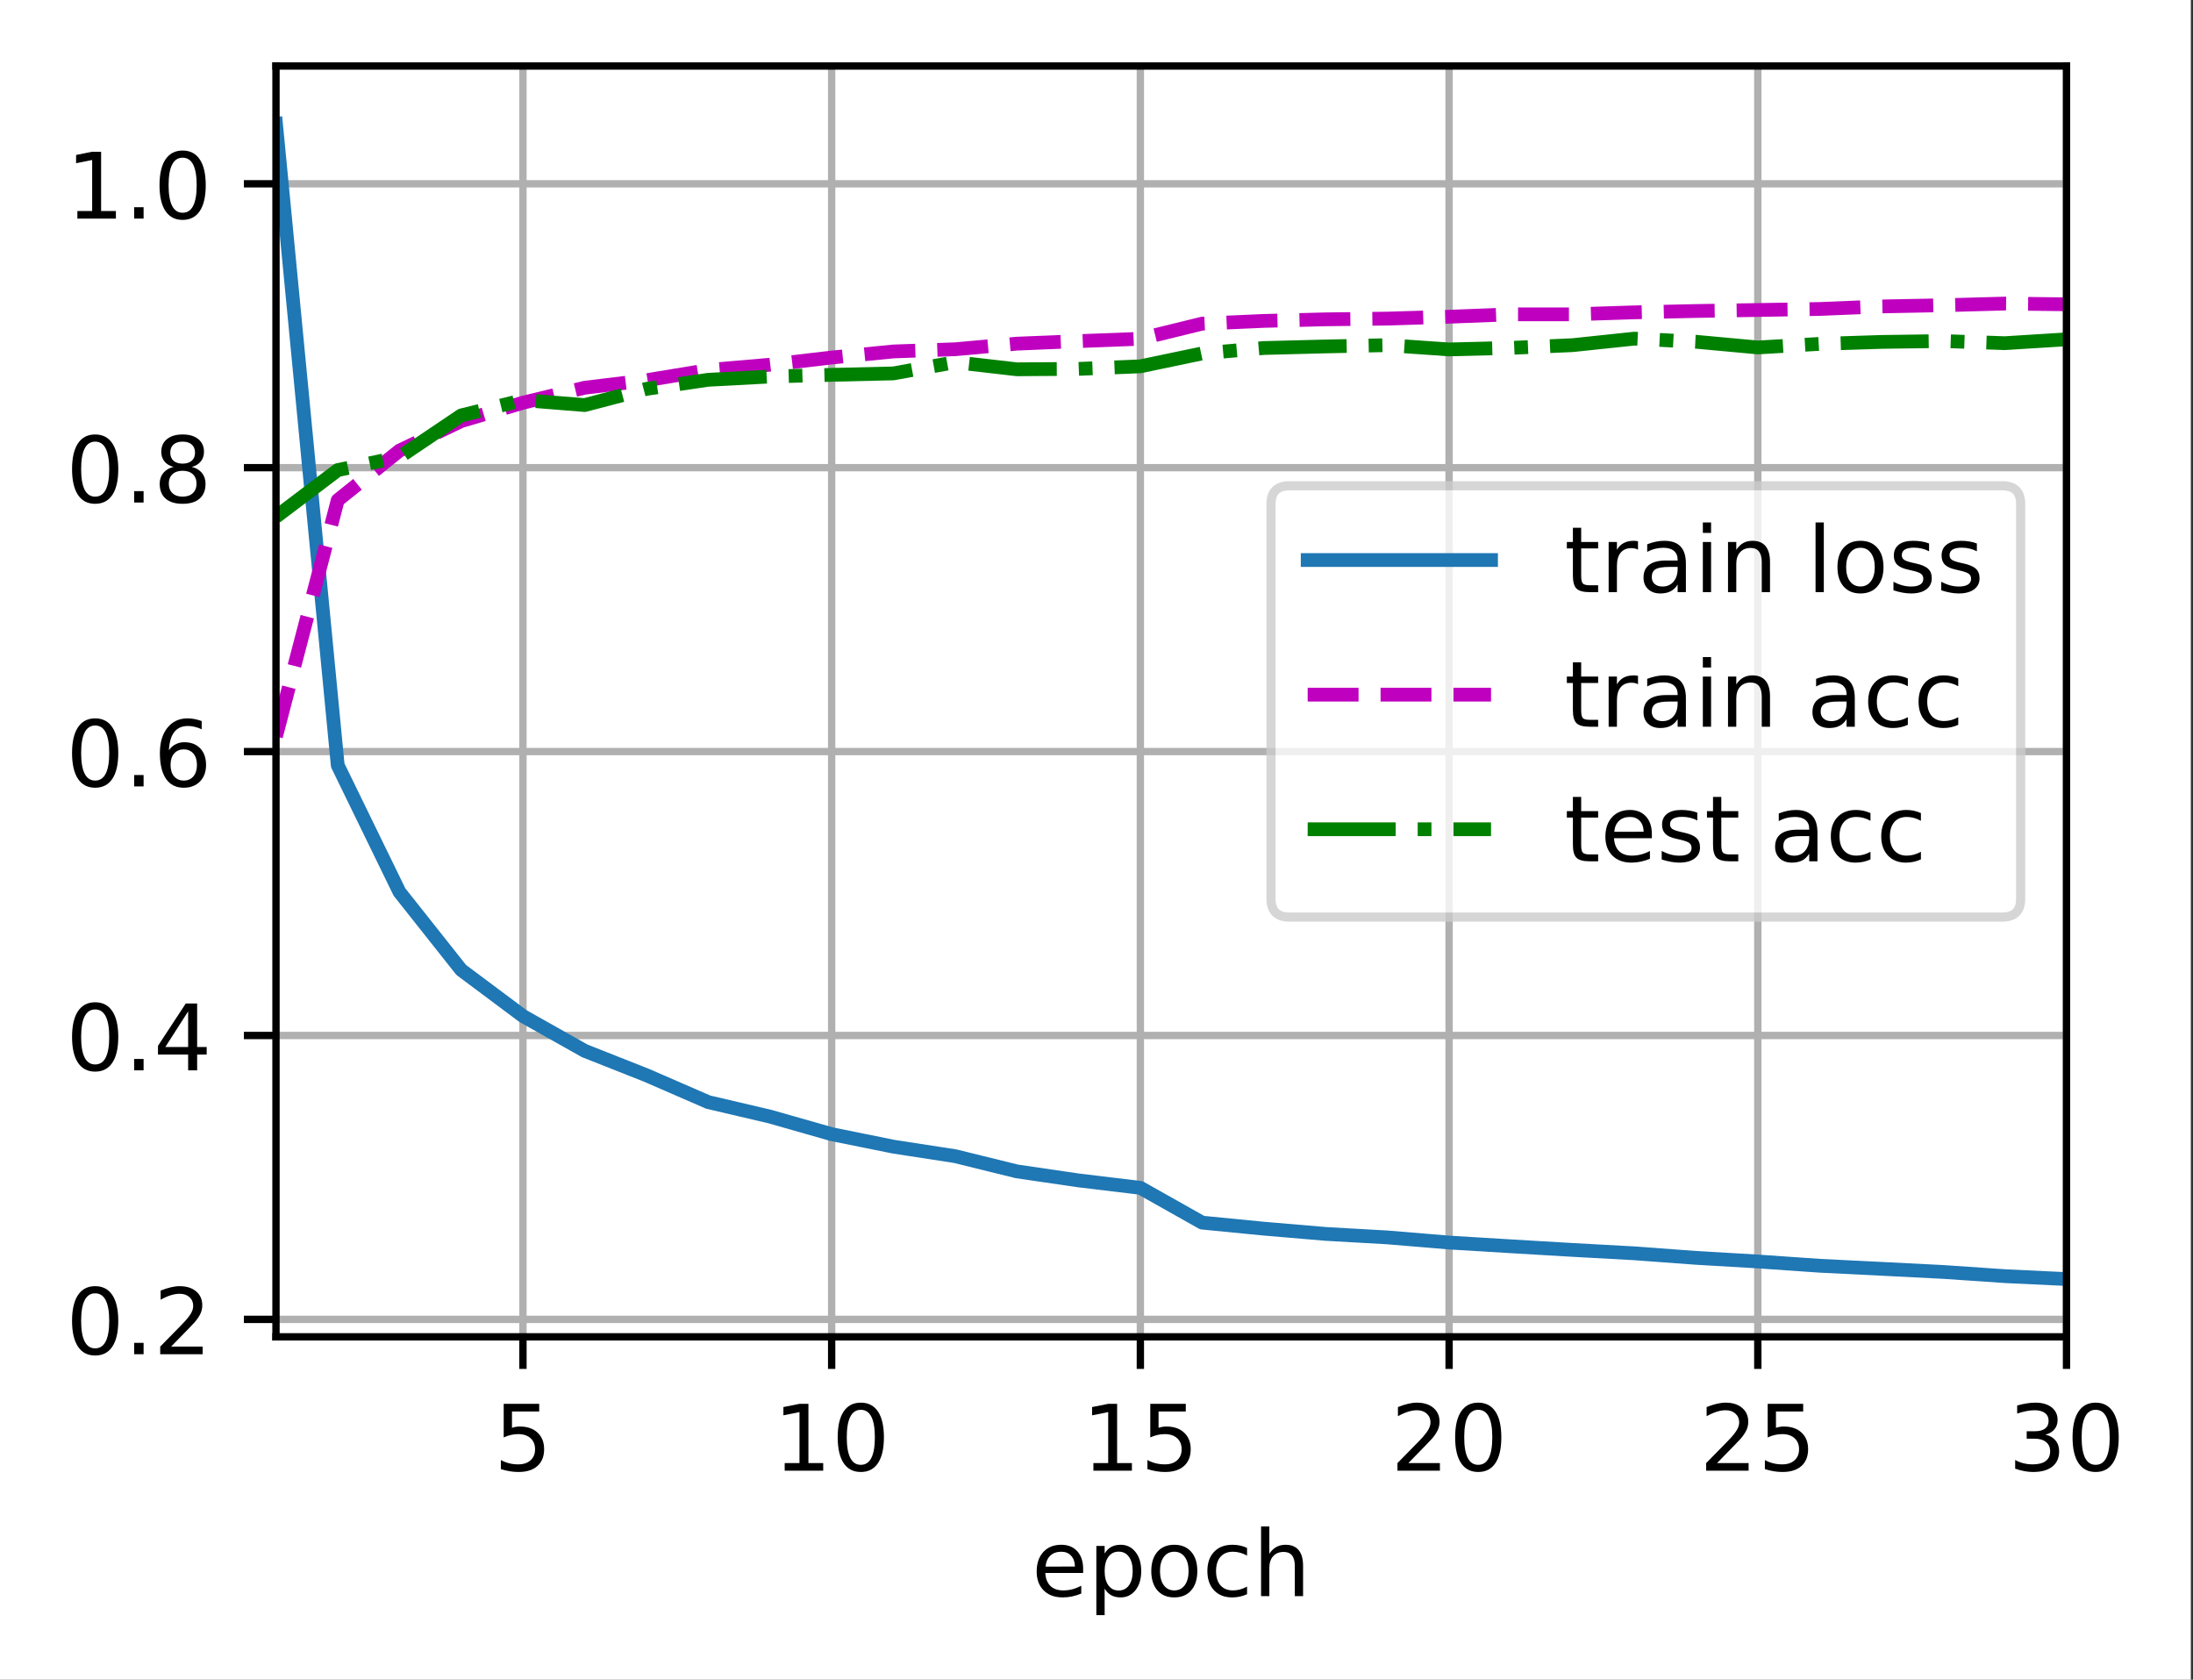 <?xml version="1.0" encoding="UTF-8"?>
<svg xmlns="http://www.w3.org/2000/svg" xmlns:xlink="http://www.w3.org/1999/xlink" width="299pt" height="229pt" viewBox="0 0 299 229" version="1.1">
<rect x="0" y="0" width="299" height="229" fill="#333333" stroke="none"/>
<defs>
<clipPath id="clip1">
  <path d="M 70 9 L 73 9 L 73 182.25 L 70 182.25 Z M 70 9 "/>
</clipPath>
<clipPath id="clip2">
  <path d="M 112 9 L 115 9 L 115 182.25 L 112 182.25 Z M 112 9 "/>
</clipPath>
<clipPath id="clip3">
  <path d="M 154 9 L 157 9 L 157 182.25 L 154 182.25 Z M 154 9 "/>
</clipPath>
<clipPath id="clip4">
  <path d="M 196 9 L 199 9 L 199 182.25 L 196 182.25 Z M 196 9 "/>
</clipPath>
<clipPath id="clip5">
  <path d="M 238 9 L 241 9 L 241 182.25 L 238 182.25 Z M 238 9 "/>
</clipPath>
<clipPath id="clip6">
  <path d="M 281 9 L 281.754 9 L 281.754 182.25 L 281 182.25 Z M 281 9 "/>
</clipPath>
<clipPath id="clip7">
  <path d="M 37.629 179 L 281.754 179 L 281.754 181 L 37.629 181 Z M 37.629 179 "/>
</clipPath>
<clipPath id="clip8">
  <path d="M 37.629 140 L 281.754 140 L 281.754 142 L 37.629 142 Z M 37.629 140 "/>
</clipPath>
<clipPath id="clip9">
  <path d="M 37.629 101 L 281.754 101 L 281.754 104 L 37.629 104 Z M 37.629 101 "/>
</clipPath>
<clipPath id="clip10">
  <path d="M 37.629 63 L 281.754 63 L 281.754 65 L 37.629 65 Z M 37.629 63 "/>
</clipPath>
<clipPath id="clip11">
  <path d="M 37.629 24 L 281.754 24 L 281.754 26 L 37.629 26 Z M 37.629 24 "/>
</clipPath>
<clipPath id="clip12">
  <path d="M 37.629 15 L 281.754 15 L 281.754 176 L 37.629 176 Z M 37.629 15 "/>
</clipPath>
<clipPath id="clip13">
  <path d="M 37.629 40 L 281.754 40 L 281.754 102 L 37.629 102 Z M 37.629 40 "/>
</clipPath>
<clipPath id="clip14">
  <path d="M 37.629 45 L 281.754 45 L 281.754 72 L 37.629 72 Z M 37.629 45 "/>
</clipPath>
<filter id="alpha" filterUnits="objectBoundingBox" x="0%" y="0%" width="100%" height="100%">
  <feColorMatrix type="matrix" in="SourceGraphic" values="0 0 0 0 1 0 0 0 0 1 0 0 0 0 1 0 0 0 1 0"/>
</filter>
<mask id="mask0">
  <g filter="url(#alpha)">
<rect x="0" y="0" width="299" height="229" style="fill:rgb(0%,0%,0%);fill-opacity:0.8;stroke:none;"/>
  </g>
</mask>
<clipPath id="clip15">
  <rect x="0" y="0" width="299" height="229"/>
</clipPath>
<g id="surface5" clip-path="url(#clip15)">
<path style="fill-rule:nonzero;fill:rgb(100%,100%,100%);fill-opacity:1;stroke-width:1;stroke-linecap:butt;stroke-linejoin:miter;stroke:rgb(80%,80%,80%);stroke-opacity:1;stroke-miterlimit:4;" d="M 140.634 100.019 L 218.403 100.019 C 219.738 100.019 220.403 99.35 220.403 98.019 L 220.403 54.981 C 220.403 53.65 219.738 52.981 218.403 52.981 L 140.634 52.981 C 139.3 52.981 138.634 53.65 138.634 54.981 L 138.634 98.019 C 138.634 99.35 139.3 100.019 140.634 100.019 Z M 140.634 100.019 " transform="matrix(1.25,0,0,1.25,0,0)"/>
</g>
</defs>
<g id="surface1">
<path style=" stroke:none;fill-rule:nonzero;fill:rgb(100%,100%,100%);fill-opacity:1;" d="M 0 229.195 L 298.707 229.195 L 298.707 0 L 0 0 Z M 0 229.195 "/>
<path style=" stroke:none;fill-rule:nonzero;fill:rgb(100%,100%,100%);fill-opacity:1;" d="M 37.629 182.25 L 281.754 182.25 L 281.754 9 L 37.629 9 Z M 37.629 182.25 "/>
<g clip-path="url(#clip1)" clip-rule="nonzero">
<path style="fill:none;stroke-width:0.8;stroke-linecap:square;stroke-linejoin:round;stroke:rgb(69.02%,69.02%,69.02%);stroke-opacity:1;stroke-miterlimit:4;" d="M 57.041 145.8 L 57.041 7.2 " transform="matrix(1.25,0,0,1.25,0,0)"/>
</g>
<path style="fill:none;stroke-width:0.8;stroke-linecap:butt;stroke-linejoin:round;stroke:rgb(0%,0%,0%);stroke-opacity:1;stroke-miterlimit:4;" d="M -0 0 L -0 3.5 " transform="matrix(1.25,0,0,1.25,71.301,182.25)"/>
<path style=" stroke:none;fill-rule:nonzero;fill:rgb(0%,0%,0%);fill-opacity:1;" d="M 68.676 191.387 L 73.516 191.387 L 73.516 192.426 L 69.805 192.426 L 69.805 194.656 C 69.98 194.594 70.16 194.551 70.34 194.52 C 70.52 194.488 70.699 194.477 70.879 194.477 C 71.895 194.477 72.699 194.754 73.293 195.312 C 73.887 195.867 74.188 196.621 74.188 197.574 C 74.188 198.555 73.879 199.316 73.27 199.863 C 72.66 200.406 71.797 200.676 70.688 200.676 C 70.305 200.676 69.914 200.645 69.52 200.578 C 69.121 200.512 68.711 200.414 68.289 200.285 L 68.289 199.047 C 68.656 199.246 69.035 199.395 69.426 199.492 C 69.816 199.59 70.227 199.637 70.664 199.637 C 71.367 199.637 71.926 199.453 72.336 199.082 C 72.746 198.711 72.953 198.211 72.953 197.574 C 72.953 196.941 72.746 196.438 72.336 196.07 C 71.926 195.699 71.367 195.512 70.664 195.512 C 70.332 195.512 70.004 195.547 69.676 195.621 C 69.348 195.695 69.016 195.809 68.676 195.965 Z M 68.676 191.387 "/>
<g clip-path="url(#clip2)" clip-rule="nonzero">
<path style="fill:none;stroke-width:0.8;stroke-linecap:square;stroke-linejoin:round;stroke:rgb(69.02%,69.02%,69.02%);stroke-opacity:1;stroke-miterlimit:4;" d="M 90.713 145.8 L 90.713 7.2 " transform="matrix(1.25,0,0,1.25,0,0)"/>
</g>
<path style="fill:none;stroke-width:0.8;stroke-linecap:butt;stroke-linejoin:round;stroke:rgb(0%,0%,0%);stroke-opacity:1;stroke-miterlimit:4;" d="M -0.001 0 L -0.001 3.5 " transform="matrix(1.25,0,0,1.25,113.392,182.25)"/>
<path style=" stroke:none;fill-rule:nonzero;fill:rgb(0%,0%,0%);fill-opacity:1;" d="M 106.988 199.461 L 109.004 199.461 L 109.004 192.508 L 106.812 192.949 L 106.812 191.824 L 108.992 191.387 L 110.223 191.387 L 110.223 199.461 L 112.238 199.461 L 112.238 200.5 L 106.988 200.5 Z M 106.988 199.461 "/>
<path style=" stroke:none;fill-rule:nonzero;fill:rgb(0%,0%,0%);fill-opacity:1;" d="M 117.363 192.199 C 116.73 192.199 116.254 192.512 115.934 193.137 C 115.613 193.758 115.453 194.699 115.453 195.953 C 115.453 197.199 115.613 198.137 115.934 198.762 C 116.254 199.387 116.73 199.699 117.363 199.699 C 118.004 199.699 118.484 199.387 118.801 198.762 C 119.121 198.137 119.281 197.199 119.281 195.953 C 119.281 194.699 119.121 193.758 118.801 193.137 C 118.484 192.512 118.004 192.199 117.363 192.199 Z M 117.363 191.223 C 118.387 191.223 119.168 191.625 119.707 192.434 C 120.246 193.242 120.516 194.414 120.516 195.953 C 120.516 197.484 120.246 198.656 119.707 199.465 C 119.168 200.273 118.387 200.676 117.363 200.676 C 116.344 200.676 115.562 200.273 115.023 199.465 C 114.484 198.656 114.215 197.484 114.215 195.953 C 114.215 194.414 114.484 193.242 115.023 192.434 C 115.562 191.625 116.344 191.223 117.363 191.223 Z M 117.363 191.223 "/>
<g clip-path="url(#clip3)" clip-rule="nonzero">
<path style="fill:none;stroke-width:0.8;stroke-linecap:square;stroke-linejoin:round;stroke:rgb(69.02%,69.02%,69.02%);stroke-opacity:1;stroke-miterlimit:4;" d="M 124.384 145.8 L 124.384 7.2 " transform="matrix(1.25,0,0,1.25,0,0)"/>
</g>
<path style="fill:none;stroke-width:0.8;stroke-linecap:butt;stroke-linejoin:round;stroke:rgb(0%,0%,0%);stroke-opacity:1;stroke-miterlimit:4;" d="M -0.002 0 L -0.002 3.5 " transform="matrix(1.25,0,0,1.25,155.482,182.25)"/>
<path style=" stroke:none;fill-rule:nonzero;fill:rgb(0%,0%,0%);fill-opacity:1;" d="M 149.078 199.461 L 151.094 199.461 L 151.094 192.508 L 148.902 192.949 L 148.902 191.824 L 151.082 191.387 L 152.312 191.387 L 152.312 199.461 L 154.328 199.461 L 154.328 200.5 L 149.078 200.5 Z M 149.078 199.461 "/>
<path style=" stroke:none;fill-rule:nonzero;fill:rgb(0%,0%,0%);fill-opacity:1;" d="M 156.832 191.387 L 161.672 191.387 L 161.672 192.426 L 157.961 192.426 L 157.961 194.656 C 158.141 194.594 158.316 194.551 158.496 194.52 C 158.676 194.488 158.855 194.477 159.035 194.477 C 160.051 194.477 160.855 194.754 161.449 195.312 C 162.047 195.867 162.344 196.621 162.344 197.574 C 162.344 198.555 162.039 199.316 161.426 199.863 C 160.816 200.406 159.957 200.676 158.844 200.676 C 158.461 200.676 158.074 200.645 157.676 200.578 C 157.281 200.512 156.871 200.414 156.445 200.285 L 156.445 199.047 C 156.812 199.246 157.191 199.395 157.582 199.492 C 157.973 199.59 158.387 199.637 158.82 199.637 C 159.523 199.637 160.082 199.453 160.492 199.082 C 160.902 198.711 161.109 198.211 161.109 197.574 C 161.109 196.941 160.902 196.438 160.492 196.07 C 160.082 195.699 159.523 195.512 158.82 195.512 C 158.492 195.512 158.16 195.547 157.832 195.621 C 157.508 195.695 157.172 195.809 156.832 195.965 Z M 156.832 191.387 "/>
<g clip-path="url(#clip4)" clip-rule="nonzero">
<path style="fill:none;stroke-width:0.8;stroke-linecap:square;stroke-linejoin:round;stroke:rgb(69.02%,69.02%,69.02%);stroke-opacity:1;stroke-miterlimit:4;" d="M 158.059 145.8 L 158.059 7.2 " transform="matrix(1.25,0,0,1.25,0,0)"/>
</g>
<path style="fill:none;stroke-width:0.8;stroke-linecap:butt;stroke-linejoin:round;stroke:rgb(0%,0%,0%);stroke-opacity:1;stroke-miterlimit:4;" d="M 0.001 0 L 0.001 3.5 " transform="matrix(1.25,0,0,1.25,197.573,182.25)"/>
<path style=" stroke:none;fill-rule:nonzero;fill:rgb(0%,0%,0%);fill-opacity:1;" d="M 192.02 199.461 L 196.32 199.461 L 196.32 200.5 L 190.535 200.5 L 190.535 199.461 C 191.004 198.977 191.641 198.328 192.449 197.512 C 193.258 196.695 193.766 196.168 193.973 195.934 C 194.367 195.488 194.641 195.113 194.797 194.809 C 194.953 194.5 195.035 194.199 195.035 193.902 C 195.035 193.418 194.863 193.023 194.523 192.719 C 194.184 192.41 193.742 192.258 193.195 192.258 C 192.809 192.258 192.402 192.324 191.973 192.461 C 191.543 192.594 191.086 192.797 190.598 193.07 L 190.598 191.824 C 191.094 191.625 191.555 191.477 191.988 191.375 C 192.418 191.273 192.812 191.223 193.172 191.223 C 194.117 191.223 194.867 191.457 195.43 191.93 C 195.992 192.402 196.273 193.031 196.273 193.82 C 196.273 194.195 196.203 194.551 196.062 194.887 C 195.922 195.223 195.668 195.617 195.297 196.074 C 195.195 196.191 194.871 196.531 194.324 197.098 C 193.781 197.66 193.012 198.449 192.02 199.461 Z M 192.02 199.461 "/>
<path style=" stroke:none;fill-rule:nonzero;fill:rgb(0%,0%,0%);fill-opacity:1;" d="M 201.547 192.199 C 200.91 192.199 200.434 192.512 200.113 193.137 C 199.793 193.758 199.637 194.699 199.637 195.953 C 199.637 197.199 199.793 198.137 200.113 198.762 C 200.434 199.387 200.91 199.699 201.547 199.699 C 202.184 199.699 202.664 199.387 202.984 198.762 C 203.305 198.137 203.465 197.199 203.465 195.953 C 203.465 194.699 203.305 193.758 202.984 193.137 C 202.664 192.512 202.184 192.199 201.547 192.199 Z M 201.547 191.223 C 202.566 191.223 203.348 191.625 203.887 192.434 C 204.426 193.242 204.695 194.414 204.695 195.953 C 204.695 197.484 204.426 198.656 203.887 199.465 C 203.348 200.273 202.566 200.676 201.547 200.676 C 200.523 200.676 199.746 200.273 199.207 199.465 C 198.668 198.656 198.398 197.484 198.398 195.953 C 198.398 194.414 198.668 193.242 199.207 192.434 C 199.746 191.625 200.523 191.223 201.547 191.223 Z M 201.547 191.223 "/>
<g clip-path="url(#clip5)" clip-rule="nonzero">
<path style="fill:none;stroke-width:0.8;stroke-linecap:square;stroke-linejoin:round;stroke:rgb(69.02%,69.02%,69.02%);stroke-opacity:1;stroke-miterlimit:4;" d="M 191.731 145.8 L 191.731 7.2 " transform="matrix(1.25,0,0,1.25,0,0)"/>
</g>
<path style="fill:none;stroke-width:0.8;stroke-linecap:butt;stroke-linejoin:round;stroke:rgb(0%,0%,0%);stroke-opacity:1;stroke-miterlimit:4;" d="M 0.001 0 L 0.001 3.5 " transform="matrix(1.25,0,0,1.25,239.663,182.25)"/>
<path style=" stroke:none;fill-rule:nonzero;fill:rgb(0%,0%,0%);fill-opacity:1;" d="M 234.109 199.461 L 238.41 199.461 L 238.41 200.5 L 232.625 200.5 L 232.625 199.461 C 233.094 198.977 233.73 198.328 234.539 197.512 C 235.348 196.695 235.855 196.168 236.062 195.934 C 236.457 195.488 236.73 195.113 236.887 194.809 C 237.047 194.5 237.125 194.199 237.125 193.902 C 237.125 193.418 236.953 193.023 236.613 192.719 C 236.273 192.41 235.832 192.258 235.285 192.258 C 234.898 192.258 234.492 192.324 234.062 192.461 C 233.633 192.594 233.176 192.797 232.688 193.07 L 232.688 191.824 C 233.184 191.625 233.645 191.477 234.078 191.375 C 234.508 191.273 234.906 191.223 235.262 191.223 C 236.207 191.223 236.961 191.457 237.52 191.93 C 238.082 192.402 238.363 193.031 238.363 193.82 C 238.363 194.195 238.293 194.551 238.152 194.887 C 238.012 195.223 237.758 195.617 237.387 196.074 C 237.285 196.191 236.961 196.531 236.414 197.098 C 235.871 197.66 235.102 198.449 234.109 199.461 Z M 234.109 199.461 "/>
<path style=" stroke:none;fill-rule:nonzero;fill:rgb(0%,0%,0%);fill-opacity:1;" d="M 241.012 191.387 L 245.852 191.387 L 245.852 192.426 L 242.141 192.426 L 242.141 194.656 C 242.32 194.594 242.5 194.551 242.676 194.52 C 242.855 194.488 243.035 194.477 243.215 194.477 C 244.234 194.477 245.039 194.754 245.633 195.312 C 246.227 195.867 246.523 196.621 246.523 197.574 C 246.523 198.555 246.219 199.316 245.609 199.863 C 244.996 200.406 244.137 200.676 243.027 200.676 C 242.645 200.676 242.254 200.645 241.855 200.578 C 241.461 200.512 241.051 200.414 240.629 200.285 L 240.629 199.047 C 240.992 199.246 241.371 199.395 241.762 199.492 C 242.152 199.59 242.566 199.637 243 199.637 C 243.707 199.637 244.262 199.453 244.672 199.082 C 245.086 198.711 245.289 198.211 245.289 197.574 C 245.289 196.941 245.086 196.438 244.672 196.07 C 244.262 195.699 243.707 195.512 243 195.512 C 242.672 195.512 242.344 195.547 242.016 195.621 C 241.688 195.695 241.355 195.809 241.012 195.965 Z M 241.012 191.387 "/>
<g clip-path="url(#clip6)" clip-rule="nonzero">
<path style="fill:none;stroke-width:0.8;stroke-linecap:square;stroke-linejoin:round;stroke:rgb(69.02%,69.02%,69.02%);stroke-opacity:1;stroke-miterlimit:4;" d="M 225.403 145.8 L 225.403 7.2 " transform="matrix(1.25,0,0,1.25,0,0)"/>
</g>
<path style="fill:none;stroke-width:0.8;stroke-linecap:butt;stroke-linejoin:round;stroke:rgb(0%,0%,0%);stroke-opacity:1;stroke-miterlimit:4;" d="M 0 0 L 0 3.5 " transform="matrix(1.25,0,0,1.25,281.754,182.25)"/>
<path style=" stroke:none;fill-rule:nonzero;fill:rgb(0%,0%,0%);fill-opacity:1;" d="M 278.875 195.586 C 279.461 195.711 279.922 195.973 280.254 196.375 C 280.586 196.773 280.75 197.266 280.75 197.852 C 280.75 198.75 280.441 199.445 279.824 199.938 C 279.207 200.43 278.328 200.676 277.188 200.676 C 276.805 200.676 276.414 200.637 276.008 200.562 C 275.602 200.488 275.184 200.375 274.754 200.223 L 274.754 199.035 C 275.094 199.234 275.469 199.383 275.875 199.484 C 276.281 199.586 276.707 199.637 277.152 199.637 C 277.926 199.637 278.512 199.484 278.918 199.18 C 279.324 198.875 279.523 198.434 279.523 197.852 C 279.523 197.312 279.336 196.891 278.961 196.59 C 278.586 196.285 278.062 196.137 277.391 196.137 L 276.328 196.137 L 276.328 195.121 L 277.438 195.121 C 278.047 195.121 278.508 195 278.828 194.758 C 279.152 194.516 279.312 194.168 279.312 193.711 C 279.312 193.242 279.148 192.887 278.812 192.637 C 278.484 192.383 278.008 192.258 277.391 192.258 C 277.051 192.258 276.688 192.297 276.305 192.371 C 275.914 192.441 275.492 192.555 275.027 192.711 L 275.027 191.613 C 275.496 191.48 275.934 191.383 276.344 191.32 C 276.754 191.254 277.137 191.223 277.5 191.223 C 278.438 191.223 279.176 191.434 279.719 191.859 C 280.266 192.285 280.539 192.859 280.539 193.582 C 280.539 194.086 280.395 194.516 280.105 194.863 C 279.816 195.211 279.406 195.449 278.875 195.586 Z M 278.875 195.586 "/>
<path style=" stroke:none;fill-rule:nonzero;fill:rgb(0%,0%,0%);fill-opacity:1;" d="M 285.727 192.199 C 285.094 192.199 284.613 192.512 284.293 193.137 C 283.977 193.758 283.816 194.699 283.816 195.953 C 283.816 197.199 283.977 198.137 284.293 198.762 C 284.613 199.387 285.094 199.699 285.727 199.699 C 286.367 199.699 286.844 199.387 287.164 198.762 C 287.484 198.137 287.645 197.199 287.645 195.953 C 287.645 194.699 287.484 193.758 287.164 193.137 C 286.844 192.512 286.367 192.199 285.727 192.199 Z M 285.727 191.223 C 286.75 191.223 287.527 191.625 288.066 192.434 C 288.605 193.242 288.875 194.414 288.875 195.953 C 288.875 197.484 288.605 198.656 288.066 199.465 C 287.527 200.273 286.75 200.676 285.727 200.676 C 284.707 200.676 283.926 200.273 283.387 199.465 C 282.848 198.656 282.578 197.484 282.578 195.953 C 282.578 194.414 282.848 193.242 283.387 192.434 C 283.926 191.625 284.707 191.223 285.727 191.223 Z M 285.727 191.223 "/>
<path style=" stroke:none;fill-rule:nonzero;fill:rgb(0%,0%,0%);fill-opacity:1;" d="M 147.68 213.898 L 147.68 214.445 L 142.516 214.445 C 142.566 215.219 142.801 215.809 143.219 216.215 C 143.633 216.617 144.215 216.82 144.961 216.82 C 145.391 216.82 145.809 216.77 146.211 216.664 C 146.617 216.559 147.02 216.398 147.422 216.188 L 147.422 217.25 C 147.016 217.418 146.602 217.551 146.18 217.641 C 145.758 217.73 145.328 217.773 144.891 217.773 C 143.801 217.773 142.938 217.457 142.301 216.824 C 141.664 216.188 141.344 215.328 141.344 214.246 C 141.344 213.125 141.648 212.238 142.25 211.582 C 142.855 210.926 143.672 210.598 144.695 210.598 C 145.617 210.598 146.344 210.891 146.879 211.484 C 147.414 212.074 147.68 212.879 147.68 213.898 Z M 146.559 213.566 C 146.551 212.953 146.379 212.465 146.043 212.098 C 145.707 211.73 145.262 211.547 144.711 211.547 C 144.082 211.547 143.582 211.723 143.203 212.078 C 142.828 212.434 142.613 212.93 142.555 213.574 Z M 146.559 213.566 "/>
<path style=" stroke:none;fill-rule:nonzero;fill:rgb(0%,0%,0%);fill-opacity:1;" d="M 150.609 216.57 L 150.609 220.195 L 149.48 220.195 L 149.48 210.762 L 150.609 210.762 L 150.609 211.797 C 150.848 211.391 151.145 211.09 151.504 210.895 C 151.867 210.695 152.297 210.598 152.797 210.598 C 153.625 210.598 154.301 210.926 154.82 211.586 C 155.34 212.242 155.598 213.109 155.598 214.184 C 155.598 215.258 155.34 216.125 154.82 216.785 C 154.301 217.445 153.625 217.773 152.797 217.773 C 152.297 217.773 151.867 217.676 151.504 217.477 C 151.145 217.277 150.848 216.977 150.609 216.57 Z M 154.434 214.184 C 154.434 213.359 154.262 212.711 153.922 212.242 C 153.582 211.77 153.117 211.535 152.523 211.535 C 151.926 211.535 151.461 211.77 151.121 212.242 C 150.781 212.711 150.609 213.359 150.609 214.184 C 150.609 215.008 150.781 215.656 151.121 216.129 C 151.461 216.598 151.926 216.832 152.523 216.832 C 153.117 216.832 153.582 216.598 153.922 216.129 C 154.262 215.656 154.434 215.008 154.434 214.184 Z M 154.434 214.184 "/>
<path style=" stroke:none;fill-rule:nonzero;fill:rgb(0%,0%,0%);fill-opacity:1;" d="M 160.109 211.547 C 159.508 211.547 159.031 211.781 158.68 212.254 C 158.328 212.723 158.156 213.367 158.156 214.184 C 158.156 215 158.328 215.645 158.676 216.117 C 159.023 216.586 159.5 216.82 160.109 216.82 C 160.707 216.82 161.18 216.586 161.531 216.113 C 161.879 215.641 162.055 214.996 162.055 214.184 C 162.055 213.375 161.879 212.73 161.531 212.258 C 161.18 211.785 160.707 211.547 160.109 211.547 Z M 160.109 210.598 C 161.086 210.598 161.852 210.914 162.406 211.551 C 162.969 212.184 163.246 213.062 163.246 214.184 C 163.246 215.301 162.969 216.18 162.406 216.82 C 161.852 217.457 161.086 217.773 160.109 217.773 C 159.125 217.773 158.359 217.457 157.805 216.82 C 157.25 216.18 156.969 215.301 156.969 214.184 C 156.969 213.062 157.25 212.184 157.805 211.551 C 158.359 210.914 159.125 210.598 160.109 210.598 Z M 160.109 210.598 "/>
<path style=" stroke:none;fill-rule:nonzero;fill:rgb(0%,0%,0%);fill-opacity:1;" d="M 170.027 211.023 L 170.027 212.074 C 169.707 211.898 169.391 211.766 169.07 211.68 C 168.754 211.59 168.43 211.547 168.105 211.547 C 167.375 211.547 166.809 211.777 166.406 212.242 C 166.004 212.703 165.801 213.348 165.801 214.184 C 165.801 215.02 166.004 215.668 166.406 216.129 C 166.809 216.59 167.375 216.82 168.105 216.82 C 168.43 216.82 168.754 216.777 169.07 216.691 C 169.391 216.602 169.707 216.473 170.027 216.297 L 170.027 217.336 C 169.711 217.48 169.387 217.59 169.051 217.664 C 168.719 217.738 168.359 217.773 167.98 217.773 C 166.953 217.773 166.133 217.449 165.527 216.805 C 164.922 216.156 164.617 215.281 164.617 214.184 C 164.617 213.07 164.926 212.191 165.535 211.555 C 166.148 210.914 166.988 210.598 168.055 210.598 C 168.402 210.598 168.738 210.633 169.066 210.703 C 169.398 210.773 169.715 210.879 170.027 211.023 Z M 170.027 211.023 "/>
<path style=" stroke:none;fill-rule:nonzero;fill:rgb(0%,0%,0%);fill-opacity:1;" d="M 177.664 213.469 L 177.664 217.598 L 176.539 217.598 L 176.539 213.508 C 176.539 212.859 176.414 212.375 176.16 212.055 C 175.91 211.734 175.531 211.574 175.027 211.574 C 174.418 211.574 173.941 211.766 173.59 212.152 C 173.242 212.539 173.066 213.066 173.066 213.734 L 173.066 217.598 L 171.938 217.598 L 171.938 208.098 L 173.066 208.098 L 173.066 211.824 C 173.336 211.41 173.652 211.105 174.016 210.902 C 174.379 210.699 174.801 210.598 175.277 210.598 C 176.062 210.598 176.656 210.84 177.059 211.324 C 177.461 211.809 177.664 212.523 177.664 213.469 Z M 177.664 213.469 "/>
<g clip-path="url(#clip7)" clip-rule="nonzero">
<path style="fill:none;stroke-width:0.8;stroke-linecap:square;stroke-linejoin:round;stroke:rgb(69.02%,69.02%,69.02%);stroke-opacity:1;stroke-miterlimit:4;" d="M 30.103 143.897 L 225.403 143.897 " transform="matrix(1.25,0,0,1.25,0,0)"/>
</g>
<path style="fill:none;stroke-width:0.8;stroke-linecap:butt;stroke-linejoin:round;stroke:rgb(0%,0%,0%);stroke-opacity:1;stroke-miterlimit:4;" d="M -0 -0 L -3.5 -0 " transform="matrix(1.25,0,0,1.25,37.629,179.872)"/>
<path style=" stroke:none;fill-rule:nonzero;fill:rgb(0%,0%,0%);fill-opacity:1;" d="M 12.973 176.32 C 12.34 176.32 11.863 176.633 11.543 177.258 C 11.223 177.883 11.062 178.82 11.062 180.074 C 11.062 181.324 11.223 182.258 11.543 182.883 C 11.863 183.508 12.34 183.82 12.973 183.82 C 13.613 183.82 14.09 183.508 14.41 182.883 C 14.73 182.258 14.891 181.324 14.891 180.074 C 14.891 178.82 14.73 177.883 14.41 177.258 C 14.09 176.633 13.613 176.32 12.973 176.32 Z M 12.973 175.344 C 13.996 175.344 14.777 175.746 15.316 176.555 C 15.855 177.363 16.125 178.535 16.125 180.074 C 16.125 181.609 15.855 182.777 15.316 183.586 C 14.777 184.395 13.996 184.797 12.973 184.797 C 11.953 184.797 11.172 184.395 10.633 183.586 C 10.094 182.777 9.824 181.609 9.824 180.074 C 9.824 178.535 10.094 177.363 10.633 176.555 C 11.172 175.746 11.953 175.344 12.973 175.344 Z M 12.973 175.344 "/>
<path style=" stroke:none;fill-rule:nonzero;fill:rgb(0%,0%,0%);fill-opacity:1;" d="M 18.289 183.07 L 19.578 183.07 L 19.578 184.621 L 18.289 184.621 Z M 18.289 183.07 "/>
<path style=" stroke:none;fill-rule:nonzero;fill:rgb(0%,0%,0%);fill-opacity:1;" d="M 23.324 183.582 L 27.629 183.582 L 27.629 184.621 L 21.844 184.621 L 21.844 183.582 C 22.309 183.098 22.945 182.449 23.754 181.633 C 24.562 180.816 25.07 180.293 25.277 180.055 C 25.672 179.613 25.949 179.238 26.105 178.93 C 26.262 178.621 26.34 178.32 26.34 178.023 C 26.34 177.539 26.172 177.145 25.832 176.84 C 25.492 176.535 25.047 176.379 24.504 176.379 C 24.117 176.379 23.707 176.449 23.277 176.582 C 22.848 176.715 22.391 176.918 21.902 177.191 L 21.902 175.945 C 22.398 175.746 22.863 175.598 23.293 175.496 C 23.727 175.395 24.121 175.344 24.48 175.344 C 25.422 175.344 26.176 175.578 26.738 176.051 C 27.297 176.523 27.578 177.152 27.578 177.941 C 27.578 178.316 27.508 178.672 27.367 179.008 C 27.227 179.344 26.973 179.738 26.602 180.195 C 26.5 180.312 26.176 180.656 25.633 181.219 C 25.086 181.781 24.316 182.57 23.324 183.582 Z M 23.324 183.582 "/>
<g clip-path="url(#clip8)" clip-rule="nonzero">
<path style="fill:none;stroke-width:0.8;stroke-linecap:square;stroke-linejoin:round;stroke:rgb(69.02%,69.02%,69.02%);stroke-opacity:1;stroke-miterlimit:4;" d="M 30.103 112.934 L 225.403 112.934 " transform="matrix(1.25,0,0,1.25,0,0)"/>
</g>
<path style="fill:none;stroke-width:0.8;stroke-linecap:butt;stroke-linejoin:round;stroke:rgb(0%,0%,0%);stroke-opacity:1;stroke-miterlimit:4;" d="M -0 0.001 L -3.5 0.001 " transform="matrix(1.25,0,0,1.25,37.629,141.167)"/>
<path style=" stroke:none;fill-rule:nonzero;fill:rgb(0%,0%,0%);fill-opacity:1;" d="M 12.973 137.617 C 12.34 137.617 11.863 137.93 11.543 138.555 C 11.223 139.176 11.062 140.117 11.062 141.371 C 11.062 142.617 11.223 143.555 11.543 144.18 C 11.863 144.805 12.34 145.117 12.973 145.117 C 13.613 145.117 14.09 144.805 14.41 144.18 C 14.73 143.555 14.891 142.617 14.891 141.371 C 14.891 140.117 14.73 139.176 14.41 138.555 C 14.09 137.93 13.613 137.617 12.973 137.617 Z M 12.973 136.641 C 13.996 136.641 14.777 137.043 15.316 137.852 C 15.855 138.66 16.125 139.832 16.125 141.371 C 16.125 142.902 15.855 144.074 15.316 144.883 C 14.777 145.691 13.996 146.094 12.973 146.094 C 11.953 146.094 11.172 145.691 10.633 144.883 C 10.094 144.074 9.824 142.902 9.824 141.371 C 9.824 139.832 10.094 138.66 10.633 137.852 C 11.172 137.043 11.953 136.641 12.973 136.641 Z M 12.973 136.641 "/>
<path style=" stroke:none;fill-rule:nonzero;fill:rgb(0%,0%,0%);fill-opacity:1;" d="M 18.289 144.367 L 19.578 144.367 L 19.578 145.918 L 18.289 145.918 Z M 18.289 144.367 "/>
<path style=" stroke:none;fill-rule:nonzero;fill:rgb(0%,0%,0%);fill-opacity:1;" d="M 25.652 137.879 L 22.539 142.742 L 25.652 142.742 Z M 25.328 136.805 L 26.879 136.805 L 26.879 142.742 L 28.18 142.742 L 28.18 143.77 L 26.879 143.77 L 26.879 145.918 L 25.652 145.918 L 25.652 143.77 L 21.539 143.77 L 21.539 142.578 Z M 25.328 136.805 "/>
<g clip-path="url(#clip9)" clip-rule="nonzero">
<path style="fill:none;stroke-width:0.8;stroke-linecap:square;stroke-linejoin:round;stroke:rgb(69.02%,69.02%,69.02%);stroke-opacity:1;stroke-miterlimit:4;" d="M 30.103 81.969 L 225.403 81.969 " transform="matrix(1.25,0,0,1.25,0,0)"/>
</g>
<path style="fill:none;stroke-width:0.8;stroke-linecap:butt;stroke-linejoin:round;stroke:rgb(0%,0%,0%);stroke-opacity:1;stroke-miterlimit:4;" d="M -0 -0.001 L -3.5 -0.001 " transform="matrix(1.25,0,0,1.25,37.629,102.462)"/>
<path style=" stroke:none;fill-rule:nonzero;fill:rgb(0%,0%,0%);fill-opacity:1;" d="M 12.973 98.91 C 12.34 98.91 11.863 99.223 11.543 99.848 C 11.223 100.473 11.062 101.41 11.062 102.664 C 11.062 103.914 11.223 104.852 11.543 105.477 C 11.863 106.102 12.34 106.414 12.973 106.414 C 13.613 106.414 14.09 106.102 14.41 105.477 C 14.73 104.852 14.891 103.914 14.891 102.664 C 14.891 101.41 14.73 100.473 14.41 99.848 C 14.09 99.223 13.613 98.91 12.973 98.91 Z M 12.973 97.934 C 13.996 97.934 14.777 98.34 15.316 99.148 C 15.855 99.953 16.125 101.125 16.125 102.664 C 16.125 104.199 15.855 105.371 15.316 106.18 C 14.777 106.984 13.996 107.391 12.973 107.391 C 11.953 107.391 11.172 106.984 10.633 106.18 C 10.094 105.371 9.824 104.199 9.824 102.664 C 9.824 101.125 10.094 99.953 10.633 99.148 C 11.172 98.34 11.953 97.934 12.973 97.934 Z M 12.973 97.934 "/>
<path style=" stroke:none;fill-rule:nonzero;fill:rgb(0%,0%,0%);fill-opacity:1;" d="M 18.289 105.66 L 19.578 105.66 L 19.578 107.211 L 18.289 107.211 Z M 18.289 105.66 "/>
<path style=" stroke:none;fill-rule:nonzero;fill:rgb(0%,0%,0%);fill-opacity:1;" d="M 25.055 102.164 C 24.5 102.164 24.062 102.355 23.738 102.734 C 23.414 103.109 23.254 103.629 23.254 104.289 C 23.254 104.941 23.414 105.461 23.738 105.844 C 24.062 106.223 24.5 106.414 25.055 106.414 C 25.605 106.414 26.043 106.223 26.367 105.844 C 26.691 105.461 26.852 104.941 26.852 104.289 C 26.852 103.629 26.691 103.109 26.367 102.734 C 26.043 102.355 25.605 102.164 25.055 102.164 Z M 27.5 98.301 L 27.5 99.422 C 27.191 99.277 26.879 99.164 26.562 99.09 C 26.246 99.012 25.934 98.973 25.625 98.973 C 24.812 98.973 24.191 99.246 23.762 99.797 C 23.332 100.344 23.086 101.176 23.027 102.285 C 23.266 101.93 23.566 101.66 23.93 101.473 C 24.293 101.281 24.691 101.188 25.125 101.188 C 26.039 101.188 26.766 101.465 27.297 102.023 C 27.828 102.578 28.094 103.332 28.094 104.289 C 28.094 105.223 27.816 105.977 27.262 106.543 C 26.707 107.105 25.973 107.391 25.055 107.391 C 24 107.391 23.191 106.984 22.637 106.18 C 22.078 105.371 21.801 104.199 21.801 102.664 C 21.801 101.223 22.141 100.074 22.824 99.219 C 23.508 98.363 24.426 97.934 25.578 97.934 C 25.887 97.934 26.199 97.965 26.516 98.027 C 26.828 98.086 27.156 98.18 27.5 98.301 Z M 27.5 98.301 "/>
<g clip-path="url(#clip10)" clip-rule="nonzero">
<path style="fill:none;stroke-width:0.8;stroke-linecap:square;stroke-linejoin:round;stroke:rgb(69.02%,69.02%,69.02%);stroke-opacity:1;stroke-miterlimit:4;" d="M 30.103 51.006 L 225.403 51.006 " transform="matrix(1.25,0,0,1.25,0,0)"/>
</g>
<path style="fill:none;stroke-width:0.8;stroke-linecap:butt;stroke-linejoin:round;stroke:rgb(0%,0%,0%);stroke-opacity:1;stroke-miterlimit:4;" d="M -0 0 L -3.5 0 " transform="matrix(1.25,0,0,1.25,37.629,63.758)"/>
<path style=" stroke:none;fill-rule:nonzero;fill:rgb(0%,0%,0%);fill-opacity:1;" d="M 12.973 60.207 C 12.34 60.207 11.863 60.52 11.543 61.145 C 11.223 61.766 11.062 62.707 11.062 63.961 C 11.062 65.207 11.223 66.145 11.543 66.77 C 11.863 67.395 12.34 67.707 12.973 67.707 C 13.613 67.707 14.09 67.395 14.41 66.77 C 14.73 66.145 14.891 65.207 14.891 63.961 C 14.891 62.707 14.73 61.766 14.41 61.145 C 14.09 60.52 13.613 60.207 12.973 60.207 Z M 12.973 59.23 C 13.996 59.23 14.777 59.633 15.316 60.441 C 15.855 61.25 16.125 62.422 16.125 63.961 C 16.125 65.492 15.855 66.664 15.316 67.473 C 14.777 68.281 13.996 68.684 12.973 68.684 C 11.953 68.684 11.172 68.281 10.633 67.473 C 10.094 66.664 9.824 65.492 9.824 63.961 C 9.824 62.422 10.094 61.25 10.633 60.441 C 11.172 59.633 11.953 59.23 12.973 59.23 Z M 12.973 59.23 "/>
<path style=" stroke:none;fill-rule:nonzero;fill:rgb(0%,0%,0%);fill-opacity:1;" d="M 18.289 66.957 L 19.578 66.957 L 19.578 68.508 L 18.289 68.508 Z M 18.289 66.957 "/>
<path style=" stroke:none;fill-rule:nonzero;fill:rgb(0%,0%,0%);fill-opacity:1;" d="M 24.898 64.18 C 24.312 64.18 23.852 64.336 23.516 64.648 C 23.18 64.965 23.016 65.395 23.016 65.941 C 23.016 66.492 23.18 66.922 23.516 67.238 C 23.852 67.551 24.312 67.707 24.898 67.707 C 25.484 67.707 25.945 67.551 26.285 67.234 C 26.621 66.918 26.793 66.488 26.793 65.941 C 26.793 65.395 26.625 64.965 26.289 64.648 C 25.953 64.336 25.488 64.18 24.898 64.18 Z M 23.668 63.656 C 23.137 63.523 22.727 63.277 22.43 62.918 C 22.137 62.555 21.988 62.113 21.988 61.59 C 21.988 60.863 22.246 60.289 22.766 59.863 C 23.285 59.441 23.996 59.23 24.898 59.23 C 25.805 59.23 26.52 59.441 27.035 59.863 C 27.551 60.289 27.812 60.863 27.812 61.59 C 27.812 62.113 27.664 62.555 27.367 62.918 C 27.074 63.277 26.664 63.523 26.141 63.656 C 26.734 63.793 27.195 64.062 27.527 64.469 C 27.859 64.871 28.023 65.363 28.023 65.941 C 28.023 66.828 27.754 67.504 27.215 67.977 C 26.676 68.449 25.902 68.684 24.898 68.684 C 23.895 68.684 23.121 68.449 22.582 67.977 C 22.043 67.504 21.773 66.828 21.773 65.941 C 21.773 65.363 21.941 64.871 22.273 64.469 C 22.609 64.062 23.074 63.793 23.668 63.656 Z M 23.215 61.707 C 23.215 62.18 23.363 62.547 23.656 62.812 C 23.953 63.074 24.367 63.207 24.898 63.207 C 25.43 63.207 25.844 63.074 26.141 62.812 C 26.441 62.547 26.59 62.18 26.59 61.707 C 26.59 61.234 26.441 60.867 26.141 60.602 C 25.844 60.34 25.43 60.207 24.898 60.207 C 24.367 60.207 23.953 60.34 23.656 60.602 C 23.363 60.867 23.215 61.234 23.215 61.707 Z M 23.215 61.707 "/>
<g clip-path="url(#clip11)" clip-rule="nonzero">
<path style="fill:none;stroke-width:0.8;stroke-linecap:square;stroke-linejoin:round;stroke:rgb(69.02%,69.02%,69.02%);stroke-opacity:1;stroke-miterlimit:4;" d="M 30.103 20.044 L 225.403 20.044 " transform="matrix(1.25,0,0,1.25,0,0)"/>
</g>
<path style="fill:none;stroke-width:0.8;stroke-linecap:butt;stroke-linejoin:round;stroke:rgb(0%,0%,0%);stroke-opacity:1;stroke-miterlimit:4;" d="M -0 0.001 L -3.5 0.001 " transform="matrix(1.25,0,0,1.25,37.629,25.053)"/>
<path style=" stroke:none;fill-rule:nonzero;fill:rgb(0%,0%,0%);fill-opacity:1;" d="M 10.551 28.766 L 12.566 28.766 L 12.566 21.812 L 10.375 22.25 L 10.375 21.129 L 12.555 20.688 L 13.785 20.688 L 13.785 28.766 L 15.801 28.766 L 15.801 29.801 L 10.551 29.801 Z M 10.551 28.766 "/>
<path style=" stroke:none;fill-rule:nonzero;fill:rgb(0%,0%,0%);fill-opacity:1;" d="M 18.289 28.25 L 19.578 28.25 L 19.578 29.801 L 18.289 29.801 Z M 18.289 28.25 "/>
<path style=" stroke:none;fill-rule:nonzero;fill:rgb(0%,0%,0%);fill-opacity:1;" d="M 24.898 21.5 C 24.266 21.5 23.789 21.812 23.469 22.438 C 23.148 23.062 22.988 24 22.988 25.254 C 22.988 26.504 23.148 27.441 23.469 28.066 C 23.789 28.691 24.266 29.004 24.898 29.004 C 25.539 29.004 26.016 28.691 26.336 28.066 C 26.656 27.441 26.816 26.504 26.816 25.254 C 26.816 24 26.656 23.062 26.336 22.438 C 26.016 21.812 25.539 21.5 24.898 21.5 Z M 24.898 20.523 C 25.922 20.523 26.703 20.93 27.242 21.738 C 27.781 22.543 28.051 23.719 28.051 25.254 C 28.051 26.789 27.781 27.961 27.242 28.77 C 26.703 29.574 25.922 29.98 24.898 29.98 C 23.879 29.98 23.098 29.574 22.559 28.77 C 22.02 27.961 21.75 26.789 21.75 25.254 C 21.75 23.719 22.02 22.543 22.559 21.738 C 23.098 20.93 23.879 20.523 24.898 20.523 Z M 24.898 20.523 "/>
<g clip-path="url(#clip12)" clip-rule="nonzero">
<path style="fill:none;stroke-width:1.5;stroke-linecap:square;stroke-linejoin:round;stroke:rgb(12.157%,46.667%,70.588%);stroke-opacity:1;stroke-miterlimit:4;" d="M 30.103 13.5 L 36.837 83.466 L 43.572 97.287 L 50.306 105.784 L 57.041 110.816 L 63.775 114.609 L 70.509 117.272 L 77.244 120.2 L 83.978 121.778 L 90.713 123.697 L 97.447 125.059 L 104.181 126.097 L 110.916 127.756 L 117.65 128.741 L 124.384 129.55 L 131.122 133.344 L 137.856 134.003 L 144.591 134.575 L 151.325 134.956 L 158.059 135.516 L 164.794 135.925 L 171.528 136.322 L 178.262 136.691 L 184.997 137.188 L 191.731 137.581 L 198.466 138.047 L 205.2 138.381 L 211.934 138.722 L 218.669 139.181 L 225.403 139.5 " transform="matrix(1.25,0,0,1.25,0,0)"/>
</g>
<g clip-path="url(#clip13)" clip-rule="nonzero">
<path style="fill:none;stroke-width:1.5;stroke-linecap:butt;stroke-linejoin:round;stroke:rgb(74.902%,0%,74.902%);stroke-opacity:1;stroke-dasharray:5.55,2.4;stroke-miterlimit:4;" d="M 30.103 80.322 L 36.837 54.553 L 43.572 49.147 L 50.306 45.925 L 57.041 43.922 L 63.775 42.288 L 70.509 41.472 L 77.244 40.359 L 83.978 39.778 L 90.713 38.994 L 97.447 38.331 L 104.181 38.091 L 110.916 37.481 L 117.65 37.203 L 124.384 36.95 L 131.122 35.297 L 137.856 35 L 144.591 34.828 L 151.325 34.747 L 158.059 34.544 L 164.794 34.284 L 171.528 34.281 L 178.262 34.066 L 184.997 33.919 L 191.731 33.809 L 198.466 33.697 L 205.2 33.422 L 211.934 33.291 L 218.669 33.109 L 225.403 33.188 " transform="matrix(1.25,0,0,1.25,0,0)"/>
</g>
<g clip-path="url(#clip14)" clip-rule="nonzero">
<path style="fill:none;stroke-width:1.5;stroke-linecap:butt;stroke-linejoin:round;stroke:rgb(0%,50.196%,0%);stroke-opacity:1;stroke-dasharray:9.6,2.4,1.5,2.4;stroke-miterlimit:4;" d="M 30.103 56.362 L 36.837 51.269 L 43.572 49.844 L 50.306 45.309 L 57.041 43.638 L 63.775 44.178 L 70.509 42.413 L 77.244 41.422 L 83.978 41.066 L 90.713 40.881 L 97.447 40.725 L 104.181 39.503 L 110.916 40.278 L 117.65 40.231 L 124.384 39.953 L 131.122 38.544 L 137.856 37.956 L 144.591 37.784 L 151.325 37.644 L 158.059 38.109 L 164.794 37.941 L 171.528 37.644 L 178.262 36.934 L 184.997 37.275 L 191.731 37.894 L 198.466 37.506 L 205.2 37.291 L 211.934 37.197 L 218.669 37.428 L 225.403 37.009 " transform="matrix(1.25,0,0,1.25,0,0)"/>
</g>
<path style="fill:none;stroke-width:0.8;stroke-linecap:square;stroke-linejoin:miter;stroke:rgb(0%,0%,0%);stroke-opacity:1;stroke-miterlimit:4;" d="M 30.103 145.8 L 30.103 7.2 " transform="matrix(1.25,0,0,1.25,0,0)"/>
<path style="fill:none;stroke-width:0.8;stroke-linecap:square;stroke-linejoin:miter;stroke:rgb(0%,0%,0%);stroke-opacity:1;stroke-miterlimit:4;" d="M 225.403 145.8 L 225.403 7.2 " transform="matrix(1.25,0,0,1.25,0,0)"/>
<path style="fill:none;stroke-width:0.8;stroke-linecap:square;stroke-linejoin:miter;stroke:rgb(0%,0%,0%);stroke-opacity:1;stroke-miterlimit:4;" d="M 30.103 145.8 L 225.403 145.8 " transform="matrix(1.25,0,0,1.25,0,0)"/>
<path style="fill:none;stroke-width:0.8;stroke-linecap:square;stroke-linejoin:miter;stroke:rgb(0%,0%,0%);stroke-opacity:1;stroke-miterlimit:4;" d="M 30.103 7.2 L 225.403 7.2 " transform="matrix(1.25,0,0,1.25,0,0)"/>
<use xlink:href="#surface5" mask="url(#mask0)"/>
<path style="fill:none;stroke-width:1.5;stroke-linecap:square;stroke-linejoin:round;stroke:rgb(12.157%,46.667%,70.588%);stroke-opacity:1;stroke-miterlimit:4;" d="M 142.634 61.081 L 162.634 61.081 " transform="matrix(1.25,0,0,1.25,0,0)"/>
<path style=" stroke:none;fill-rule:nonzero;fill:rgb(0%,0%,0%);fill-opacity:1;" d="M 215.582 71.949 L 215.582 73.891 L 217.895 73.891 L 217.895 74.766 L 215.582 74.766 L 215.582 78.477 C 215.582 79.031 215.656 79.391 215.812 79.547 C 215.961 79.707 216.273 79.789 216.742 79.789 L 217.895 79.789 L 217.895 80.727 L 216.742 80.727 C 215.875 80.727 215.277 80.566 214.945 80.242 C 214.617 79.918 214.453 79.328 214.453 78.477 L 214.453 74.766 L 213.629 74.766 L 213.629 73.891 L 214.453 73.891 L 214.453 71.949 Z M 215.582 71.949 "/>
<path style=" stroke:none;fill-rule:nonzero;fill:rgb(0%,0%,0%);fill-opacity:1;" d="M 223.332 74.938 C 223.207 74.867 223.07 74.812 222.922 74.781 C 222.773 74.742 222.609 74.727 222.43 74.727 C 221.797 74.727 221.309 74.934 220.969 75.344 C 220.629 75.758 220.457 76.352 220.457 77.125 L 220.457 80.727 L 219.328 80.727 L 219.328 73.891 L 220.457 73.891 L 220.457 74.953 C 220.695 74.539 221.004 74.23 221.379 74.031 C 221.758 73.828 222.219 73.727 222.762 73.727 C 222.836 73.727 222.922 73.73 223.016 73.742 C 223.109 73.75 223.215 73.766 223.328 73.789 Z M 223.332 74.938 "/>
<path style=" stroke:none;fill-rule:nonzero;fill:rgb(0%,0%,0%);fill-opacity:1;" d="M 227.617 77.289 C 226.711 77.289 226.082 77.395 225.73 77.602 C 225.383 77.809 225.207 78.164 225.207 78.664 C 225.207 79.062 225.336 79.379 225.602 79.613 C 225.863 79.848 226.219 79.961 226.672 79.961 C 227.293 79.961 227.793 79.742 228.172 79.301 C 228.547 78.859 228.734 78.273 228.734 77.539 L 228.734 77.289 Z M 229.859 76.828 L 229.859 80.727 L 228.734 80.727 L 228.734 79.688 C 228.48 80.102 228.16 80.41 227.777 80.609 C 227.395 80.805 226.926 80.906 226.371 80.906 C 225.672 80.906 225.117 80.707 224.703 80.312 C 224.289 79.922 224.082 79.395 224.082 78.734 C 224.082 77.969 224.34 77.391 224.855 77 C 225.371 76.609 226.137 76.414 227.16 76.414 L 228.734 76.414 L 228.734 76.301 C 228.734 75.785 228.566 75.383 228.227 75.102 C 227.887 74.82 227.41 74.68 226.793 74.68 C 226.402 74.68 226.023 74.727 225.652 74.82 C 225.281 74.914 224.926 75.055 224.586 75.242 L 224.586 74.203 C 224.996 74.043 225.395 73.922 225.781 73.844 C 226.168 73.766 226.543 73.727 226.91 73.727 C 227.898 73.727 228.637 73.984 229.125 74.496 C 229.613 75.008 229.859 75.785 229.859 76.828 Z M 229.859 76.828 "/>
<path style=" stroke:none;fill-rule:nonzero;fill:rgb(0%,0%,0%);fill-opacity:1;" d="M 232.172 73.891 L 233.293 73.891 L 233.293 80.727 L 232.172 80.727 Z M 232.172 71.227 L 233.293 71.227 L 233.293 72.652 L 232.172 72.652 Z M 232.172 71.227 "/>
<path style=" stroke:none;fill-rule:nonzero;fill:rgb(0%,0%,0%);fill-opacity:1;" d="M 241.328 76.602 L 241.328 80.727 L 240.203 80.727 L 240.203 76.637 C 240.203 75.988 240.078 75.508 239.824 75.188 C 239.574 74.863 239.195 74.703 238.691 74.703 C 238.082 74.703 237.605 74.898 237.254 75.281 C 236.906 75.668 236.73 76.195 236.73 76.863 L 236.73 80.727 L 235.602 80.727 L 235.602 73.891 L 236.73 73.891 L 236.73 74.953 C 237 74.543 237.316 74.234 237.68 74.031 C 238.043 73.828 238.465 73.727 238.941 73.727 C 239.727 73.727 240.32 73.969 240.723 74.453 C 241.125 74.941 241.328 75.656 241.328 76.602 Z M 241.328 76.602 "/>
<path style=" stroke:none;fill-rule:nonzero;fill:rgb(0%,0%,0%);fill-opacity:1;" d="M 247.539 71.227 L 248.664 71.227 L 248.664 80.727 L 247.539 80.727 Z M 247.539 71.227 "/>
<path style=" stroke:none;fill-rule:nonzero;fill:rgb(0%,0%,0%);fill-opacity:1;" d="M 253.66 74.68 C 253.059 74.68 252.582 74.914 252.234 75.383 C 251.883 75.852 251.707 76.496 251.707 77.312 C 251.707 78.133 251.883 78.777 252.23 79.246 C 252.578 79.715 253.055 79.953 253.66 79.953 C 254.262 79.953 254.734 79.715 255.082 79.242 C 255.434 78.773 255.609 78.129 255.609 77.312 C 255.609 76.504 255.434 75.863 255.082 75.391 C 254.734 74.914 254.262 74.68 253.66 74.68 Z M 253.66 73.727 C 254.637 73.727 255.406 74.043 255.961 74.68 C 256.52 75.312 256.801 76.191 256.801 77.312 C 256.801 78.434 256.52 79.312 255.961 79.949 C 255.406 80.586 254.637 80.906 253.66 80.906 C 252.68 80.906 251.914 80.586 251.355 79.949 C 250.801 79.312 250.523 78.434 250.523 77.312 C 250.523 76.191 250.801 75.312 251.355 74.68 C 251.914 74.043 252.68 73.727 253.66 73.727 Z M 253.66 73.727 "/>
<path style=" stroke:none;fill-rule:nonzero;fill:rgb(0%,0%,0%);fill-opacity:1;" d="M 263.016 74.094 L 263.016 75.156 C 262.703 74.992 262.371 74.871 262.031 74.789 C 261.688 74.707 261.336 74.664 260.969 74.664 C 260.41 74.664 259.992 74.75 259.711 74.922 C 259.434 75.094 259.297 75.348 259.297 75.691 C 259.297 75.953 259.395 76.156 259.594 76.305 C 259.793 76.453 260.195 76.594 260.797 76.727 L 261.18 76.812 C 261.977 76.984 262.547 77.227 262.883 77.539 C 263.219 77.848 263.383 78.281 263.383 78.84 C 263.383 79.477 263.133 79.977 262.633 80.352 C 262.129 80.719 261.438 80.906 260.559 80.906 C 260.191 80.906 259.812 80.867 259.414 80.797 C 259.016 80.727 258.598 80.617 258.16 80.477 L 258.16 79.316 C 258.574 79.531 258.984 79.695 259.387 79.805 C 259.789 79.91 260.188 79.961 260.586 79.961 C 261.113 79.961 261.52 79.871 261.805 79.691 C 262.086 79.512 262.23 79.254 262.23 78.926 C 262.23 78.621 262.129 78.387 261.922 78.227 C 261.719 78.062 261.266 77.906 260.57 77.754 L 260.18 77.664 C 259.484 77.516 258.98 77.293 258.672 76.988 C 258.363 76.684 258.211 76.27 258.211 75.742 C 258.211 75.098 258.438 74.602 258.891 74.25 C 259.348 73.902 259.996 73.727 260.836 73.727 C 261.25 73.727 261.637 73.758 262.004 73.82 C 262.371 73.879 262.711 73.969 263.016 74.094 Z M 263.016 74.094 "/>
<path style=" stroke:none;fill-rule:nonzero;fill:rgb(0%,0%,0%);fill-opacity:1;" d="M 269.531 74.094 L 269.531 75.156 C 269.215 74.992 268.883 74.871 268.543 74.789 C 268.199 74.707 267.848 74.664 267.48 74.664 C 266.922 74.664 266.504 74.75 266.227 74.922 C 265.945 75.094 265.809 75.348 265.809 75.691 C 265.809 75.953 265.906 76.156 266.105 76.305 C 266.305 76.453 266.707 76.594 267.309 76.727 L 267.695 76.812 C 268.492 76.984 269.059 77.227 269.395 77.539 C 269.73 77.848 269.898 78.281 269.898 78.84 C 269.898 79.477 269.645 79.977 269.145 80.352 C 268.641 80.719 267.949 80.906 267.07 80.906 C 266.707 80.906 266.324 80.867 265.926 80.797 C 265.531 80.727 265.113 80.617 264.672 80.477 L 264.672 79.316 C 265.09 79.531 265.496 79.695 265.898 79.805 C 266.301 79.91 266.699 79.961 267.098 79.961 C 267.625 79.961 268.031 79.871 268.316 79.691 C 268.602 79.512 268.742 79.254 268.742 78.926 C 268.742 78.621 268.641 78.387 268.434 78.227 C 268.23 78.062 267.781 77.906 267.082 77.754 L 266.691 77.664 C 265.996 77.516 265.496 77.293 265.184 76.988 C 264.875 76.684 264.723 76.27 264.723 75.742 C 264.723 75.098 264.949 74.602 265.406 74.25 C 265.859 73.902 266.508 73.727 267.348 73.727 C 267.762 73.727 268.152 73.758 268.516 73.82 C 268.883 73.879 269.223 73.969 269.531 74.094 Z M 269.531 74.094 "/>
<path style="fill:none;stroke-width:1.5;stroke-linecap:butt;stroke-linejoin:round;stroke:rgb(74.902%,0%,74.902%);stroke-opacity:1;stroke-dasharray:5.55,2.4;stroke-miterlimit:4;" d="M 142.634 75.759 L 162.634 75.759 " transform="matrix(1.25,0,0,1.25,0,0)"/>
<path style=" stroke:none;fill-rule:nonzero;fill:rgb(0%,0%,0%);fill-opacity:1;" d="M 215.582 90.297 L 215.582 92.238 L 217.895 92.238 L 217.895 93.109 L 215.582 93.109 L 215.582 96.82 C 215.582 97.379 215.656 97.738 215.812 97.898 C 215.961 98.055 216.273 98.133 216.742 98.133 L 217.895 98.133 L 217.895 99.074 L 216.742 99.074 C 215.875 99.074 215.277 98.914 214.945 98.59 C 214.617 98.266 214.453 97.676 214.453 96.82 L 214.453 93.109 L 213.629 93.109 L 213.629 92.238 L 214.453 92.238 L 214.453 90.297 Z M 215.582 90.297 "/>
<path style=" stroke:none;fill-rule:nonzero;fill:rgb(0%,0%,0%);fill-opacity:1;" d="M 223.332 93.289 C 223.207 93.215 223.07 93.16 222.922 93.125 C 222.773 93.094 222.609 93.074 222.43 93.074 C 221.797 93.074 221.309 93.281 220.969 93.695 C 220.629 94.105 220.457 94.699 220.457 95.473 L 220.457 99.074 L 219.328 99.074 L 219.328 92.238 L 220.457 92.238 L 220.457 93.301 C 220.695 92.887 221.004 92.578 221.379 92.375 C 221.758 92.176 222.219 92.074 222.762 92.074 C 222.836 92.074 222.922 92.078 223.016 92.09 C 223.109 92.098 223.215 92.113 223.328 92.133 Z M 223.332 93.289 "/>
<path style=" stroke:none;fill-rule:nonzero;fill:rgb(0%,0%,0%);fill-opacity:1;" d="M 227.617 95.641 C 226.711 95.641 226.082 95.742 225.73 95.949 C 225.383 96.156 225.207 96.512 225.207 97.012 C 225.207 97.41 225.336 97.727 225.602 97.961 C 225.863 98.195 226.219 98.312 226.672 98.312 C 227.293 98.312 227.793 98.09 228.172 97.648 C 228.547 97.207 228.734 96.621 228.734 95.891 L 228.734 95.641 Z M 229.859 95.172 L 229.859 99.074 L 228.734 99.074 L 228.734 98.039 C 228.48 98.453 228.16 98.758 227.777 98.953 C 227.395 99.152 226.926 99.25 226.371 99.25 C 225.672 99.25 225.117 99.055 224.703 98.664 C 224.289 98.27 224.082 97.742 224.082 97.086 C 224.082 96.316 224.34 95.734 224.855 95.344 C 225.371 94.953 226.137 94.758 227.16 94.758 L 228.734 94.758 L 228.734 94.648 C 228.734 94.133 228.566 93.73 228.227 93.449 C 227.887 93.168 227.41 93.023 226.793 93.023 C 226.402 93.023 226.023 93.07 225.652 93.164 C 225.281 93.258 224.926 93.398 224.586 93.586 L 224.586 92.547 C 224.996 92.391 225.395 92.273 225.781 92.195 C 226.168 92.113 226.543 92.074 226.91 92.074 C 227.898 92.074 228.637 92.332 229.125 92.844 C 229.613 93.355 229.859 94.133 229.859 95.172 Z M 229.859 95.172 "/>
<path style=" stroke:none;fill-rule:nonzero;fill:rgb(0%,0%,0%);fill-opacity:1;" d="M 232.172 92.238 L 233.293 92.238 L 233.293 99.074 L 232.172 99.074 Z M 232.172 89.578 L 233.293 89.578 L 233.293 91 L 232.172 91 Z M 232.172 89.578 "/>
<path style=" stroke:none;fill-rule:nonzero;fill:rgb(0%,0%,0%);fill-opacity:1;" d="M 241.328 94.945 L 241.328 99.074 L 240.203 99.074 L 240.203 94.984 C 240.203 94.336 240.078 93.852 239.824 93.531 C 239.574 93.211 239.195 93.051 238.691 93.051 C 238.082 93.051 237.605 93.242 237.254 93.633 C 236.906 94.016 236.73 94.543 236.73 95.211 L 236.73 99.074 L 235.602 99.074 L 235.602 92.238 L 236.73 92.238 L 236.73 93.301 C 237 92.891 237.316 92.582 237.68 92.379 C 238.043 92.176 238.465 92.074 238.941 92.074 C 239.727 92.074 240.32 92.316 240.723 92.805 C 241.125 93.289 241.328 94.004 241.328 94.945 Z M 241.328 94.945 "/>
<path style=" stroke:none;fill-rule:nonzero;fill:rgb(0%,0%,0%);fill-opacity:1;" d="M 250.648 95.641 C 249.738 95.641 249.109 95.742 248.762 95.949 C 248.41 96.156 248.234 96.512 248.234 97.012 C 248.234 97.41 248.367 97.727 248.629 97.961 C 248.891 98.195 249.25 98.312 249.699 98.312 C 250.324 98.312 250.824 98.09 251.199 97.648 C 251.574 97.207 251.766 96.621 251.766 95.891 L 251.766 95.641 Z M 252.887 95.172 L 252.887 99.074 L 251.766 99.074 L 251.766 98.039 C 251.508 98.453 251.188 98.758 250.805 98.953 C 250.422 99.152 249.953 99.25 249.402 99.25 C 248.703 99.25 248.145 99.055 247.73 98.664 C 247.316 98.27 247.113 97.742 247.113 97.086 C 247.113 96.316 247.367 95.734 247.883 95.344 C 248.398 94.953 249.168 94.758 250.188 94.758 L 251.766 94.758 L 251.766 94.648 C 251.766 94.133 251.594 93.73 251.254 93.449 C 250.914 93.168 250.438 93.023 249.824 93.023 C 249.434 93.023 249.051 93.07 248.68 93.164 C 248.309 93.258 247.953 93.398 247.613 93.586 L 247.613 92.547 C 248.023 92.391 248.422 92.273 248.809 92.195 C 249.195 92.113 249.57 92.074 249.938 92.074 C 250.926 92.074 251.668 92.332 252.156 92.844 C 252.645 93.355 252.887 94.133 252.887 95.172 Z M 252.887 95.172 "/>
<path style=" stroke:none;fill-rule:nonzero;fill:rgb(0%,0%,0%);fill-opacity:1;" d="M 260.121 92.5 L 260.121 93.551 C 259.801 93.375 259.484 93.242 259.164 93.156 C 258.844 93.07 258.523 93.023 258.199 93.023 C 257.469 93.023 256.902 93.258 256.5 93.719 C 256.098 94.18 255.895 94.828 255.895 95.664 C 255.895 96.496 256.098 97.145 256.5 97.609 C 256.902 98.07 257.469 98.297 258.199 98.297 C 258.523 98.297 258.844 98.254 259.164 98.168 C 259.484 98.082 259.801 97.949 260.121 97.773 L 260.121 98.812 C 259.805 98.957 259.48 99.066 259.145 99.141 C 258.809 99.215 258.453 99.25 258.074 99.25 C 257.043 99.25 256.227 98.93 255.621 98.281 C 255.016 97.633 254.711 96.762 254.711 95.664 C 254.711 94.547 255.016 93.672 255.629 93.031 C 256.242 92.395 257.082 92.074 258.148 92.074 C 258.492 92.074 258.832 92.109 259.16 92.18 C 259.488 92.25 259.809 92.359 260.121 92.5 Z M 260.121 92.5 "/>
<path style=" stroke:none;fill-rule:nonzero;fill:rgb(0%,0%,0%);fill-opacity:1;" d="M 266.992 92.5 L 266.992 93.551 C 266.676 93.375 266.355 93.242 266.035 93.156 C 265.719 93.07 265.395 93.023 265.07 93.023 C 264.34 93.023 263.773 93.258 263.371 93.719 C 262.969 94.18 262.766 94.828 262.766 95.664 C 262.766 96.496 262.969 97.145 263.371 97.609 C 263.773 98.07 264.34 98.297 265.07 98.297 C 265.395 98.297 265.719 98.254 266.035 98.168 C 266.355 98.082 266.676 97.949 266.992 97.773 L 266.992 98.812 C 266.68 98.957 266.352 99.066 266.016 99.141 C 265.684 99.215 265.324 99.25 264.945 99.25 C 263.918 99.25 263.098 98.93 262.492 98.281 C 261.887 97.633 261.582 96.762 261.582 95.664 C 261.582 94.547 261.891 93.672 262.5 93.031 C 263.113 92.395 263.953 92.074 265.02 92.074 C 265.367 92.074 265.703 92.109 266.031 92.18 C 266.363 92.25 266.684 92.359 266.992 92.5 Z M 266.992 92.5 "/>
<path style="fill:none;stroke-width:1.5;stroke-linecap:butt;stroke-linejoin:round;stroke:rgb(0%,50.196%,0%);stroke-opacity:1;stroke-dasharray:9.6,2.4,1.5,2.4;stroke-miterlimit:4;" d="M 142.634 90.438 L 162.634 90.438 " transform="matrix(1.25,0,0,1.25,0,0)"/>
<path style=" stroke:none;fill-rule:nonzero;fill:rgb(0%,0%,0%);fill-opacity:1;" d="M 215.582 108.645 L 215.582 110.586 L 217.895 110.586 L 217.895 111.461 L 215.582 111.461 L 215.582 115.172 C 215.582 115.727 215.656 116.086 215.812 116.242 C 215.961 116.402 216.273 116.484 216.742 116.484 L 217.895 116.484 L 217.895 117.422 L 216.742 117.422 C 215.875 117.422 215.277 117.262 214.945 116.938 C 214.617 116.613 214.453 116.023 214.453 115.172 L 214.453 111.461 L 213.629 111.461 L 213.629 110.586 L 214.453 110.586 L 214.453 108.645 Z M 215.582 108.645 "/>
<path style=" stroke:none;fill-rule:nonzero;fill:rgb(0%,0%,0%);fill-opacity:1;" d="M 225.219 113.723 L 225.219 114.273 L 220.055 114.273 C 220.105 115.047 220.34 115.633 220.754 116.039 C 221.172 116.445 221.754 116.648 222.496 116.648 C 222.93 116.648 223.348 116.594 223.75 116.488 C 224.156 116.383 224.559 116.223 224.957 116.012 L 224.957 117.074 C 224.555 117.246 224.141 117.375 223.719 117.465 C 223.293 117.555 222.867 117.602 222.43 117.602 C 221.34 117.602 220.477 117.281 219.84 116.648 C 219.203 116.012 218.883 115.152 218.883 114.07 C 218.883 112.953 219.188 112.062 219.789 111.406 C 220.395 110.75 221.211 110.422 222.234 110.422 C 223.156 110.422 223.883 110.719 224.418 111.312 C 224.953 111.902 225.219 112.707 225.219 113.723 Z M 224.098 113.391 C 224.09 112.781 223.918 112.289 223.582 111.922 C 223.246 111.555 222.801 111.375 222.246 111.375 C 221.621 111.375 221.121 111.551 220.742 111.906 C 220.367 112.258 220.148 112.758 220.094 113.398 Z M 224.098 113.391 "/>
<path style=" stroke:none;fill-rule:nonzero;fill:rgb(0%,0%,0%);fill-opacity:1;" d="M 231.418 110.789 L 231.418 111.852 C 231.102 111.688 230.773 111.566 230.43 111.484 C 230.09 111.402 229.734 111.359 229.367 111.359 C 228.812 111.359 228.395 111.445 228.113 111.617 C 227.836 111.789 227.695 112.043 227.695 112.387 C 227.695 112.648 227.797 112.852 227.996 113 C 228.195 113.148 228.598 113.289 229.199 113.422 L 229.582 113.508 C 230.379 113.68 230.945 113.922 231.281 114.234 C 231.617 114.543 231.785 114.977 231.785 115.535 C 231.785 116.172 231.535 116.672 231.031 117.047 C 230.531 117.414 229.84 117.602 228.961 117.602 C 228.594 117.602 228.215 117.562 227.816 117.492 C 227.418 117.422 227 117.312 226.562 117.172 L 226.562 116.012 C 226.977 116.227 227.387 116.391 227.789 116.5 C 228.191 116.605 228.59 116.656 228.984 116.656 C 229.516 116.656 229.922 116.566 230.203 116.387 C 230.488 116.207 230.633 115.949 230.633 115.621 C 230.633 115.316 230.531 115.082 230.324 114.922 C 230.121 114.758 229.668 114.602 228.973 114.449 L 228.582 114.359 C 227.887 114.211 227.383 113.988 227.074 113.684 C 226.766 113.379 226.609 112.965 226.609 112.438 C 226.609 111.793 226.84 111.297 227.293 110.945 C 227.75 110.598 228.398 110.422 229.234 110.422 C 229.648 110.422 230.039 110.453 230.406 110.516 C 230.773 110.574 231.109 110.664 231.418 110.789 Z M 231.418 110.789 "/>
<path style=" stroke:none;fill-rule:nonzero;fill:rgb(0%,0%,0%);fill-opacity:1;" d="M 234.688 108.645 L 234.688 110.586 L 237 110.586 L 237 111.461 L 234.688 111.461 L 234.688 115.172 C 234.688 115.727 234.762 116.086 234.914 116.242 C 235.066 116.402 235.379 116.484 235.848 116.484 L 237 116.484 L 237 117.422 L 235.848 117.422 C 234.98 117.422 234.379 117.262 234.051 116.938 C 233.723 116.613 233.559 116.023 233.559 115.172 L 233.559 111.461 L 232.734 111.461 L 232.734 110.586 L 233.559 110.586 L 233.559 108.645 Z M 234.688 108.645 "/>
<path style=" stroke:none;fill-rule:nonzero;fill:rgb(0%,0%,0%);fill-opacity:1;" d="M 245.555 113.984 C 244.648 113.984 244.02 114.09 243.672 114.297 C 243.32 114.504 243.145 114.859 243.145 115.359 C 243.145 115.758 243.277 116.074 243.539 116.309 C 243.801 116.543 244.16 116.656 244.609 116.656 C 245.234 116.656 245.734 116.438 246.109 115.996 C 246.484 115.555 246.672 114.969 246.672 114.234 L 246.672 113.984 Z M 247.797 113.523 L 247.797 117.422 L 246.672 117.422 L 246.672 116.383 C 246.418 116.797 246.098 117.105 245.715 117.305 C 245.332 117.5 244.863 117.602 244.312 117.602 C 243.609 117.602 243.055 117.402 242.641 117.008 C 242.227 116.617 242.023 116.09 242.023 115.43 C 242.023 114.664 242.277 114.086 242.793 113.695 C 243.309 113.305 244.078 113.109 245.098 113.109 L 246.672 113.109 L 246.672 112.996 C 246.672 112.48 246.504 112.078 246.164 111.797 C 245.824 111.516 245.348 111.375 244.734 111.375 C 244.344 111.375 243.961 111.422 243.59 111.516 C 243.219 111.609 242.863 111.75 242.523 111.938 L 242.523 110.898 C 242.934 110.738 243.332 110.617 243.719 110.539 C 244.105 110.461 244.48 110.422 244.848 110.422 C 245.836 110.422 246.578 110.68 247.062 111.191 C 247.555 111.703 247.797 112.48 247.797 113.523 Z M 247.797 113.523 "/>
<path style=" stroke:none;fill-rule:nonzero;fill:rgb(0%,0%,0%);fill-opacity:1;" d="M 255.027 110.848 L 255.027 111.898 C 254.711 111.723 254.395 111.59 254.074 111.504 C 253.754 111.418 253.434 111.375 253.105 111.375 C 252.379 111.375 251.812 111.605 251.406 112.066 C 251.004 112.527 250.805 113.176 250.805 114.008 C 250.805 114.844 251.004 115.492 251.406 115.953 C 251.812 116.414 252.379 116.648 253.105 116.648 C 253.434 116.648 253.754 116.602 254.074 116.516 C 254.395 116.43 254.711 116.297 255.027 116.121 L 255.027 117.16 C 254.715 117.305 254.391 117.414 254.055 117.488 C 253.719 117.562 253.363 117.602 252.984 117.602 C 251.953 117.602 251.137 117.277 250.527 116.629 C 249.922 115.98 249.621 115.109 249.621 114.008 C 249.621 112.895 249.926 112.02 250.539 111.383 C 251.152 110.742 251.992 110.422 253.059 110.422 C 253.402 110.422 253.742 110.457 254.07 110.531 C 254.398 110.602 254.719 110.707 255.027 110.848 Z M 255.027 110.848 "/>
<path style=" stroke:none;fill-rule:nonzero;fill:rgb(0%,0%,0%);fill-opacity:1;" d="M 261.902 110.848 L 261.902 111.898 C 261.582 111.723 261.266 111.59 260.945 111.504 C 260.629 111.418 260.305 111.375 259.98 111.375 C 259.25 111.375 258.684 111.605 258.281 112.066 C 257.879 112.527 257.676 113.176 257.676 114.008 C 257.676 114.844 257.879 115.492 258.281 115.953 C 258.684 116.414 259.25 116.648 259.98 116.648 C 260.305 116.648 260.629 116.602 260.945 116.516 C 261.266 116.43 261.582 116.297 261.902 116.121 L 261.902 117.16 C 261.586 117.305 261.262 117.414 260.926 117.488 C 260.594 117.562 260.234 117.602 259.855 117.602 C 258.828 117.602 258.008 117.277 257.402 116.629 C 256.797 115.98 256.492 115.109 256.492 114.008 C 256.492 112.895 256.801 112.02 257.41 111.383 C 258.023 110.742 258.863 110.422 259.93 110.422 C 260.277 110.422 260.613 110.457 260.941 110.531 C 261.273 110.602 261.59 110.707 261.902 110.848 Z M 261.902 110.848 "/>
</g>
</svg>
